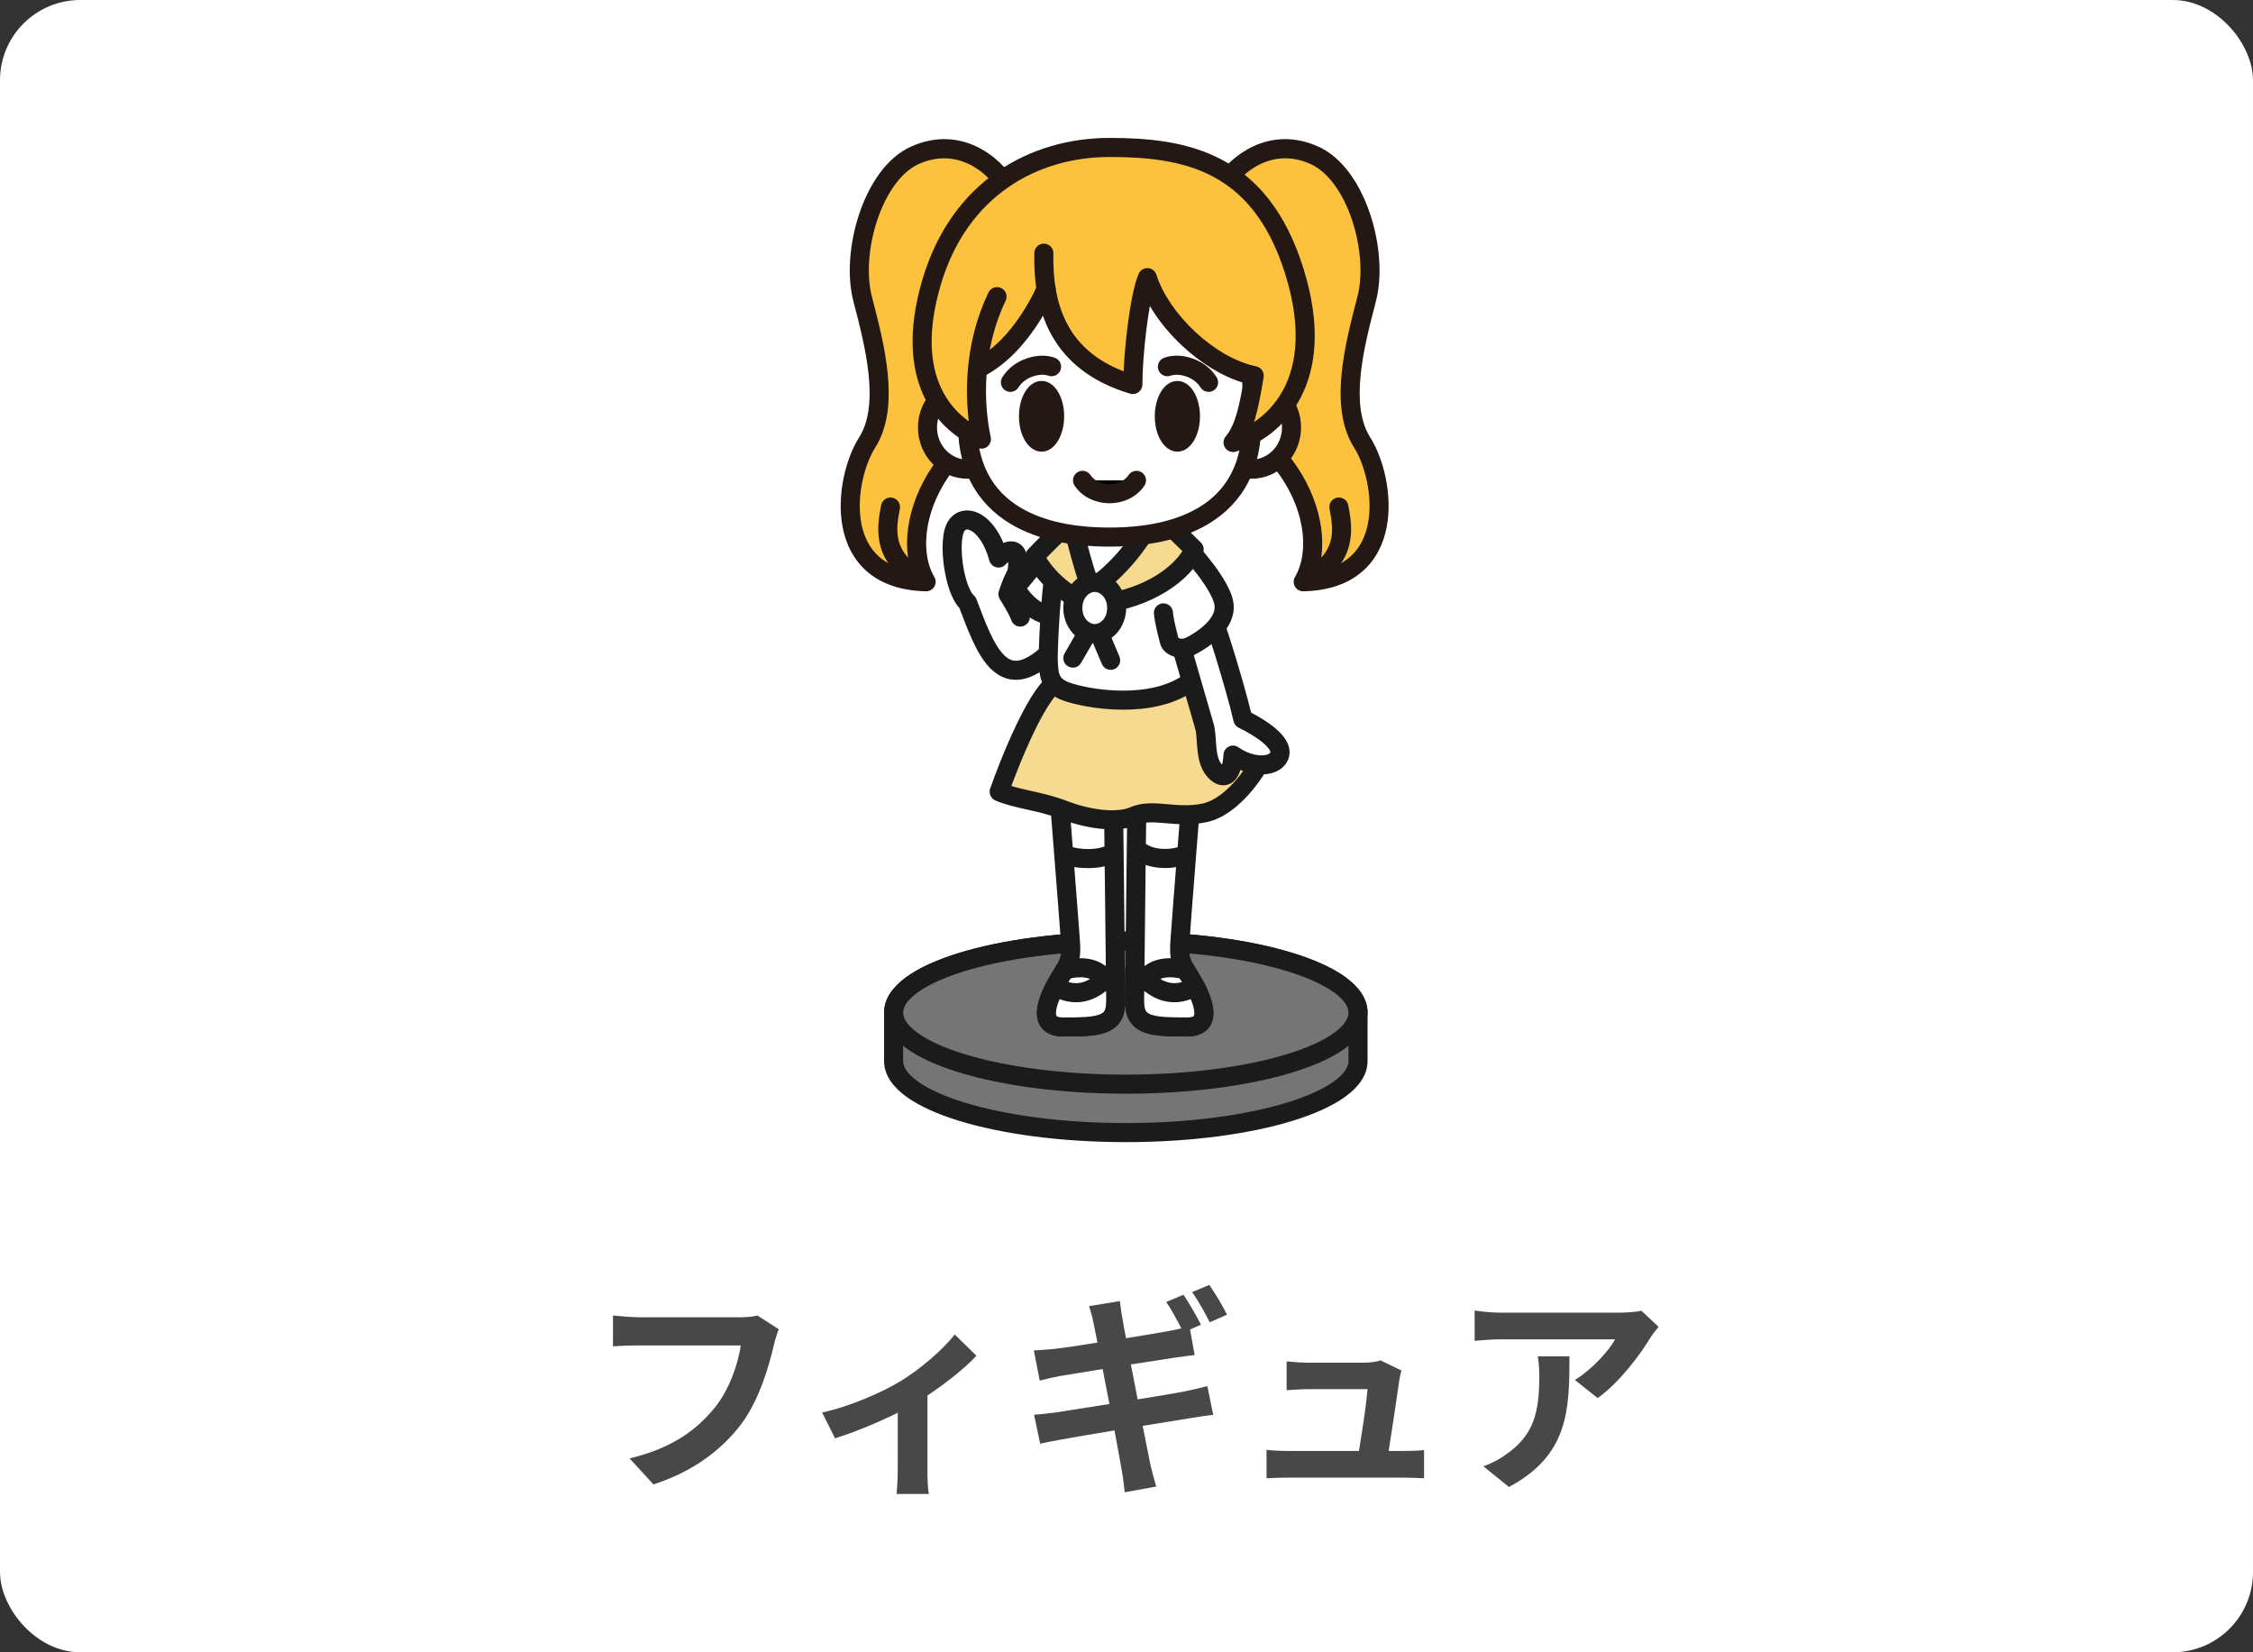 <svg width="165" height="121" viewBox="0 0 165 121" fill="none" xmlns="http://www.w3.org/2000/svg">
<rect x="0" y="0" width="165" height="121" fill="#333333" stroke="none"/>
<rect width="165" height="121" rx="5.879" fill="white"/>
<path d="M99.457 77.705C99.457 80.595 91.841 82.941 82.451 82.941C73.062 82.941 65.445 80.595 65.445 77.705V74.159C65.445 71.269 73.062 68.923 82.451 68.923C91.841 68.923 99.457 71.269 99.457 74.159V77.705Z" fill="#757575"/>
<path d="M98.758 74.158C98.758 73.766 98.498 73.26 97.709 72.686C96.935 72.123 95.77 71.586 94.269 71.124C91.274 70.202 87.095 69.621 82.45 69.621C77.805 69.621 73.626 70.202 70.632 71.124C69.13 71.586 67.965 72.123 67.191 72.686C66.403 73.26 66.143 73.766 66.143 74.158V77.705C66.143 78.097 66.403 78.604 67.191 79.178C67.965 79.741 69.13 80.277 70.632 80.739C73.626 81.661 77.805 82.243 82.45 82.243C87.095 82.243 91.274 81.661 94.269 80.739C95.77 80.277 96.935 79.741 97.709 79.178C98.498 78.604 98.758 78.097 98.758 77.705V74.158ZM100.154 77.705C100.154 78.758 99.463 79.628 98.53 80.307C97.582 80.996 96.256 81.589 94.68 82.074C91.519 83.047 87.195 83.639 82.45 83.639C77.706 83.639 73.382 83.047 70.221 82.074C68.644 81.589 67.318 80.996 66.37 80.307C65.438 79.628 64.746 78.758 64.746 77.705V74.158C64.746 73.106 65.438 72.235 66.37 71.557C67.318 70.867 68.644 70.275 70.221 69.79C73.382 68.817 77.706 68.225 82.45 68.225C87.195 68.225 91.519 68.817 94.68 69.79C96.256 70.275 97.582 70.867 98.53 71.557C99.463 72.235 100.154 73.106 100.154 74.158V77.705Z" fill="#1B1B1B"/>
<path d="M82.451 79.394C91.843 79.394 99.457 77.05 99.457 74.159C99.457 71.267 91.843 68.923 82.451 68.923C73.059 68.923 65.445 71.267 65.445 74.159C65.445 77.05 73.059 79.394 82.451 79.394Z" fill="#757575"/>
<path d="M98.758 74.158C98.758 73.766 98.497 73.259 97.709 72.686C96.936 72.123 95.771 71.586 94.269 71.124C91.275 70.202 87.096 69.621 82.45 69.621C77.804 69.621 73.625 70.202 70.631 71.124C69.129 71.586 67.965 72.123 67.191 72.686C66.403 73.259 66.143 73.766 66.143 74.158C66.143 74.551 66.403 75.058 67.191 75.632C67.965 76.195 69.129 76.731 70.631 77.193C73.625 78.115 77.804 78.696 82.45 78.696C87.096 78.696 91.275 78.115 94.269 77.193C95.771 76.731 96.936 76.195 97.709 75.632C98.498 75.058 98.758 74.551 98.758 74.158ZM100.154 74.158C100.154 75.211 99.463 76.082 98.53 76.761C97.583 77.451 96.257 78.043 94.681 78.528C91.52 79.501 87.196 80.093 82.45 80.093C77.704 80.093 73.38 79.501 70.22 78.528C68.644 78.043 67.318 77.451 66.37 76.761C65.438 76.082 64.746 75.211 64.746 74.158C64.746 73.105 65.438 72.235 66.37 71.557C67.318 70.867 68.644 70.274 70.22 69.789C73.38 68.816 77.704 68.225 82.45 68.225C87.196 68.225 91.52 68.816 94.681 69.789C96.257 70.274 97.583 70.867 98.53 71.557C99.463 72.235 100.154 73.105 100.154 74.158Z" fill="#1B1B1B"/>
<path d="M77.473 39.198C78.555 38.193 81.885 35.33 83.351 37.264C84.817 39.198 87.61 43.687 87.61 43.687L87.994 52.434L76.852 52.587L76.698 48.406L73.215 43.456L77.473 39.198Z" fill="white"/>
<path d="M79.023 72.7C79.578 72.7 80.028 72.353 80.028 71.925C80.028 71.497 79.578 71.15 79.023 71.15C78.468 71.15 78.018 71.497 78.018 71.925C78.018 72.353 78.468 72.7 79.023 72.7Z" fill="#C5C5C5"/>
<path d="M86.222 72.7C86.777 72.7 87.227 72.353 87.227 71.925C87.227 71.497 86.777 71.15 86.222 71.15C85.667 71.15 85.217 71.497 85.217 71.925C85.217 72.353 85.667 72.7 86.222 72.7Z" fill="#C5C5C5"/>
<path d="M77.349 55.554C77.349 55.554 78.326 67.869 78.375 68.693C78.424 69.516 78.528 70.18 77.963 71.052C77.397 71.925 75.345 75.206 77.858 75.206C80.371 75.206 81.705 75.157 81.705 73.412C81.705 71.667 81.502 55.038 81.502 55.038" fill="white"/>
<path d="M77.294 54.858C77.678 54.828 78.015 55.114 78.046 55.499C78.046 55.498 78.036 55.5 77.35 55.554L78.046 55.5V55.508C78.046 55.514 78.047 55.523 78.048 55.535C78.05 55.558 78.053 55.592 78.057 55.637C78.064 55.728 78.074 55.861 78.088 56.03C78.115 56.368 78.153 56.852 78.199 57.436C78.292 58.603 78.415 60.169 78.54 61.759C78.79 64.933 79.047 68.228 79.072 68.651C79.119 69.434 79.259 70.337 78.55 71.432C78.262 71.876 77.665 72.834 77.428 73.651C77.303 74.079 77.33 74.301 77.367 74.38C77.375 74.398 77.385 74.416 77.431 74.439C77.488 74.468 77.616 74.508 77.859 74.508C78.491 74.508 79.023 74.504 79.475 74.474C79.93 74.444 80.257 74.389 80.491 74.306C80.712 74.228 80.815 74.136 80.875 74.046C80.94 73.946 81.008 73.764 81.008 73.412C81.008 72.544 80.957 67.957 80.906 63.579C80.881 61.391 80.856 59.258 80.837 57.671C80.827 56.879 80.82 56.222 80.814 55.764C80.812 55.535 80.809 55.355 80.808 55.233C80.807 55.172 80.806 55.126 80.806 55.094V55.046L80.817 54.905C80.879 54.586 81.158 54.343 81.495 54.339C81.832 54.335 82.116 54.571 82.186 54.888L82.201 55.029V55.042C82.201 55.05 82.202 55.061 82.202 55.077C82.203 55.108 82.203 55.155 82.204 55.216C82.206 55.339 82.207 55.519 82.21 55.748C82.216 56.206 82.224 56.862 82.233 57.655C82.252 59.241 82.277 61.374 82.303 63.562C82.353 67.934 82.404 72.533 82.404 73.412C82.404 73.932 82.305 74.411 82.042 74.812C81.773 75.221 81.385 75.47 80.959 75.622C80.546 75.769 80.068 75.834 79.567 75.868C79.062 75.901 78.484 75.904 77.859 75.904C77.082 75.904 76.416 75.637 76.105 74.979C75.838 74.416 75.942 73.763 76.087 73.262C76.389 72.221 77.1 71.101 77.378 70.672C77.799 70.022 77.73 69.598 77.679 68.734C77.655 68.331 77.399 65.058 77.148 61.87C77.023 60.279 76.9 58.714 76.808 57.546C76.761 56.963 76.722 56.478 76.695 56.14C76.682 55.971 76.672 55.838 76.665 55.748C76.661 55.703 76.658 55.668 76.656 55.645C76.655 55.634 76.655 55.625 76.654 55.619C76.654 55.616 76.654 55.613 76.654 55.612L76.653 55.61C76.623 55.226 76.91 54.889 77.294 54.858Z" fill="#1B1B1B"/>
<path d="M81.712 73.412C81.712 73.077 81.705 72.184 81.691 70.962C81.244 71.478 80.665 72.037 80.016 72.386C79.017 72.917 77.998 72.714 77.279 72.212C76.609 73.489 76.043 75.206 77.858 75.206C80.372 75.206 81.705 75.158 81.705 73.412H81.712Z" fill="white"/>
<path d="M81.238 70.43C81.428 70.269 81.691 70.22 81.93 70.307C82.202 70.406 82.384 70.664 82.388 70.954C82.402 72.175 82.409 73.073 82.409 73.412C82.409 73.441 82.403 73.47 82.399 73.498C82.389 73.985 82.289 74.434 82.04 74.813C81.771 75.222 81.383 75.47 80.957 75.621C80.543 75.768 80.067 75.835 79.565 75.868C79.06 75.902 78.483 75.904 77.857 75.904C77.305 75.904 76.797 75.775 76.428 75.426C76.051 75.07 75.939 74.603 75.938 74.191C75.935 73.414 76.323 72.53 76.66 71.888L76.698 71.823C76.795 71.679 76.943 71.575 77.113 71.533C77.308 71.486 77.513 71.525 77.678 71.64C78.218 72.017 78.957 72.157 79.686 71.77C80.227 71.479 80.74 70.993 81.162 70.505L81.238 70.43ZM81.005 72.571C80.796 72.729 80.576 72.877 80.345 73.001L80.342 73.003C79.383 73.512 78.406 73.484 77.598 73.168C77.434 73.563 77.333 73.921 77.334 74.186C77.335 74.36 77.378 74.403 77.386 74.41C77.4 74.424 77.502 74.509 77.857 74.509C78.489 74.509 79.021 74.505 79.473 74.475C79.928 74.444 80.255 74.389 80.489 74.306C80.71 74.227 80.813 74.137 80.873 74.046C80.938 73.947 81.006 73.765 81.006 73.412C81.006 73.391 81.01 73.371 81.012 73.351C81.011 73.184 81.008 72.918 81.005 72.571Z" fill="#1B1B1B"/>
<path d="M77.985 70.317C78.554 70.165 79.162 70.128 79.715 70.219C80.294 70.313 80.909 70.567 81.296 71.085L81.37 71.192L81.434 71.318C81.551 71.621 81.444 71.975 81.159 72.157C80.835 72.365 80.403 72.27 80.195 71.945C80.112 71.817 79.899 71.663 79.49 71.596C79.097 71.532 78.62 71.57 78.182 71.715L78.043 71.746C77.721 71.784 77.405 71.591 77.299 71.271C77.178 70.905 77.377 70.511 77.742 70.389L77.985 70.317Z" fill="#1B1B1B"/>
<path d="M81.153 61.856C81.469 61.637 81.905 61.716 82.124 62.033C82.344 62.35 82.264 62.785 81.947 63.005C81.375 63.401 80.558 63.552 79.84 63.572C79.2 63.591 78.511 63.509 77.955 63.313L77.726 63.222L77.604 63.151C77.34 62.962 77.236 62.608 77.373 62.3C77.511 61.992 77.844 61.832 78.161 61.902L78.296 61.947L78.432 62C78.772 62.118 79.272 62.191 79.8 62.176C80.416 62.158 80.908 62.025 81.153 61.856Z" fill="#1B1B1B"/>
<path d="M87.456 55.554C87.456 55.554 86.478 67.869 86.43 68.693C86.381 69.516 86.276 70.18 86.841 71.052C87.407 71.925 89.459 75.206 86.946 75.206C84.433 75.206 83.1 75.157 83.1 73.412C83.1 71.667 83.302 55.038 83.302 55.038" fill="white"/>
<path d="M87.512 54.858C87.896 54.889 88.183 55.226 88.152 55.61V55.619C88.152 55.625 88.151 55.634 88.15 55.645C88.148 55.668 88.145 55.703 88.142 55.748C88.134 55.838 88.124 55.971 88.11 56.14C88.084 56.478 88.045 56.963 87.999 57.546C87.907 58.714 87.783 60.279 87.658 61.87C87.407 65.058 87.152 68.331 87.128 68.734C87.077 69.598 87.007 70.022 87.429 70.672C87.707 71.101 88.418 72.221 88.72 73.262C88.865 73.763 88.968 74.416 88.701 74.979C88.389 75.636 87.725 75.904 86.947 75.904C86.322 75.904 85.745 75.901 85.239 75.868C84.738 75.834 84.261 75.769 83.848 75.622C83.421 75.47 83.033 75.221 82.765 74.812C82.501 74.411 82.402 73.932 82.402 73.412C82.402 72.533 82.453 67.934 82.504 63.562C82.529 61.374 82.554 59.241 82.573 57.655C82.583 56.862 82.591 56.206 82.597 55.748C82.599 55.519 82.601 55.339 82.603 55.216C82.603 55.155 82.604 55.108 82.605 55.077V55.032L82.606 55.03C82.61 54.645 82.926 54.335 83.311 54.339C83.697 54.344 84.006 54.661 84.001 55.046V55.094C84.001 55.126 84 55.172 83.999 55.233C83.998 55.355 83.995 55.535 83.992 55.764C83.987 56.222 83.979 56.879 83.97 57.671C83.951 59.258 83.925 61.391 83.899 63.579C83.849 67.957 83.799 72.544 83.799 73.412C83.799 73.764 83.867 73.946 83.932 74.046C83.992 74.136 84.094 74.228 84.315 74.306C84.549 74.389 84.877 74.444 85.332 74.474C85.784 74.504 86.316 74.508 86.947 74.508C87.191 74.508 87.318 74.468 87.376 74.439C87.421 74.416 87.431 74.398 87.439 74.38C87.477 74.301 87.503 74.079 87.379 73.651C87.142 72.834 86.545 71.876 86.257 71.432C85.547 70.337 85.687 69.434 85.733 68.651C85.758 68.229 86.016 64.933 86.266 61.759C86.391 60.169 86.515 58.603 86.607 57.436C86.654 56.852 86.692 56.368 86.719 56.03C86.732 55.861 86.743 55.728 86.75 55.637C86.754 55.592 86.756 55.558 86.758 55.535C86.759 55.523 86.759 55.514 86.76 55.508C86.76 55.506 86.761 55.503 86.761 55.502V55.5C86.791 55.115 87.128 54.828 87.512 54.858Z" fill="#1B1B1B"/>
<path d="M83.094 73.412C83.094 73.077 83.101 72.183 83.115 70.961C83.561 71.478 84.141 72.037 84.79 72.386C85.788 72.916 86.808 72.714 87.527 72.211C88.197 73.489 88.762 75.206 86.947 75.206C84.434 75.206 83.101 75.157 83.101 73.412H83.094Z" fill="white"/>
<path d="M82.874 70.306C83.146 70.207 83.452 70.285 83.642 70.504C84.064 70.993 84.577 71.478 85.117 71.769L85.254 71.836C85.939 72.138 86.619 71.993 87.126 71.639L87.189 71.599C87.341 71.516 87.52 71.492 87.69 71.533C87.885 71.58 88.05 71.71 88.144 71.887C88.481 72.53 88.868 73.413 88.866 74.19C88.865 74.602 88.753 75.07 88.376 75.425C88.006 75.774 87.499 75.904 86.946 75.904C86.321 75.904 85.743 75.901 85.238 75.868C84.737 75.834 84.26 75.768 83.847 75.621C83.421 75.469 83.032 75.221 82.764 74.812C82.515 74.433 82.415 73.985 82.404 73.498C82.401 73.469 82.394 73.441 82.394 73.412C82.394 73.072 82.402 72.175 82.416 70.954C82.419 70.664 82.602 70.406 82.874 70.306ZM83.791 73.35C83.793 73.371 83.798 73.391 83.798 73.412C83.798 73.764 83.865 73.946 83.931 74.046C83.99 74.136 84.094 74.227 84.314 74.305C84.548 74.388 84.876 74.444 85.331 74.474C85.783 74.504 86.315 74.508 86.946 74.508C87.302 74.508 87.404 74.423 87.418 74.41C87.426 74.403 87.469 74.36 87.47 74.185C87.47 73.92 87.369 73.563 87.205 73.168C86.397 73.483 85.42 73.512 84.462 73.003L84.459 73.001C84.227 72.876 84.007 72.729 83.798 72.571C83.795 72.918 83.791 73.183 83.791 73.35Z" fill="#1B1B1B"/>
<path d="M85.09 70.219C85.643 70.128 86.251 70.165 86.82 70.317L87.063 70.389L87.192 70.447C87.473 70.609 87.612 70.951 87.506 71.271C87.385 71.637 86.989 71.836 86.623 71.715C86.185 71.57 85.709 71.532 85.314 71.596C84.906 71.663 84.693 71.817 84.61 71.945L84.522 72.056C84.296 72.289 83.93 72.339 83.646 72.157C83.321 71.949 83.227 71.517 83.435 71.192L83.509 71.085C83.895 70.567 84.511 70.313 85.09 70.219Z" fill="#1B1B1B"/>
<path d="M83.007 62.015C83.199 61.737 83.555 61.64 83.854 61.767L83.978 61.835L84.086 61.901C84.355 62.05 84.738 62.148 85.177 62.166C85.674 62.187 86.159 62.101 86.503 61.947L86.787 62.585L87.072 63.222C86.494 63.48 85.788 63.59 85.119 63.562C84.538 63.537 83.92 63.407 83.403 63.119L83.187 62.985L83.08 62.895C82.854 62.661 82.817 62.293 83.007 62.015ZM86.503 61.947C86.855 61.79 87.267 61.948 87.424 62.3C87.582 62.652 87.424 63.064 87.072 63.222L86.503 61.947Z" fill="#1B1B1B"/>
<path d="M77.125 50.123C75.352 51.715 73.174 57.977 73.174 57.977C74.403 58.521 76.218 58.661 77.851 59.296C79.485 59.931 81.712 60.343 83.073 59.75C84.434 59.157 86.159 59.98 88.246 59.52C90.333 59.059 91.967 56.343 91.967 56.343L88.518 50.444" fill="#F6DA90"/>
<path d="M76.66 49.603C76.947 49.346 77.388 49.37 77.645 49.656C77.903 49.943 77.879 50.385 77.593 50.642C77.24 50.959 76.817 51.562 76.37 52.362C75.932 53.145 75.504 54.054 75.126 54.925C74.748 55.794 74.424 56.615 74.195 57.221C74.149 57.343 74.107 57.456 74.069 57.559C74.489 57.688 74.97 57.798 75.514 57.921C76.318 58.101 77.232 58.306 78.105 58.645C78.875 58.945 79.782 59.19 80.645 59.29C81.525 59.392 82.278 59.335 82.795 59.11C83.666 58.73 84.623 58.819 85.448 58.889C86.324 58.965 87.173 59.042 88.097 58.838C88.922 58.656 89.73 57.998 90.374 57.289C90.685 56.947 90.936 56.616 91.11 56.371C91.122 56.354 91.133 56.336 91.144 56.319L87.917 50.797L87.857 50.668C87.753 50.36 87.876 50.012 88.167 49.842C88.458 49.671 88.822 49.735 89.039 49.977L89.122 50.092L92.57 55.991C92.683 56.184 92.696 56.417 92.609 56.619L92.566 56.703L92.565 56.705C92.565 56.706 92.564 56.706 92.563 56.707C92.562 56.709 92.561 56.712 92.558 56.716C92.554 56.722 92.548 56.731 92.541 56.743C92.526 56.766 92.506 56.8 92.479 56.841C92.426 56.923 92.348 57.039 92.249 57.179C92.051 57.457 91.765 57.834 91.407 58.228C90.713 58.992 89.659 59.922 88.397 60.201C87.234 60.458 86.177 60.353 85.328 60.28C84.429 60.203 83.843 60.176 83.352 60.389C82.508 60.758 81.467 60.792 80.484 60.678C79.486 60.562 78.462 60.283 77.599 59.947C76.839 59.652 76.028 59.467 75.209 59.283C74.417 59.105 73.582 58.921 72.891 58.615C72.559 58.468 72.396 58.09 72.516 57.747V57.746C72.516 57.745 72.517 57.744 72.517 57.742C72.519 57.739 72.52 57.734 72.522 57.727C72.527 57.715 72.533 57.696 72.542 57.673C72.559 57.625 72.583 57.555 72.615 57.467C72.679 57.289 72.772 57.036 72.889 56.726C73.124 56.108 73.456 55.264 73.845 54.369C74.233 53.476 74.682 52.52 75.151 51.681C75.611 50.859 76.126 50.083 76.66 49.603Z" fill="#1B1B1B"/>
<path d="M76.58 48.035C73.312 50.849 72.133 47.491 70.862 44.133C69.864 43.267 69.361 39.505 70.045 38.506C70.73 37.508 72.405 38.234 73.131 40.866C73.766 40.182 74.583 40.049 74.541 41.187C74.499 42.325 74.401 41.732 73.815 43.505C73.815 43.505 74.541 44.643 74.723 45.187" fill="white"/>
<path d="M70.631 37.391C71.096 37.336 71.554 37.482 71.951 37.739C72.556 38.131 73.093 38.822 73.487 39.761C73.683 39.681 73.908 39.627 74.148 39.648C74.511 39.678 74.832 39.874 75.028 40.206C75.204 40.504 75.251 40.861 75.239 41.213C75.228 41.5 75.212 41.721 75.178 41.907C75.139 42.117 75.081 42.265 75.012 42.408C74.921 42.598 74.796 42.819 74.583 43.422C74.647 43.527 74.724 43.654 74.804 43.792C74.954 44.051 75.14 44.385 75.273 44.684L75.384 44.967L75.415 45.105C75.454 45.427 75.263 45.743 74.943 45.85C74.623 45.956 74.28 45.819 74.117 45.537L74.06 45.408L73.99 45.234C73.899 45.033 73.752 44.762 73.596 44.491C73.498 44.322 73.405 44.168 73.336 44.057C73.302 44.001 73.274 43.957 73.255 43.926C73.246 43.911 73.237 43.9 73.233 43.892C73.23 43.888 73.229 43.885 73.228 43.883C73.227 43.882 73.226 43.882 73.226 43.881C73.113 43.704 73.086 43.485 73.152 43.285C73.46 42.352 73.65 42.019 73.751 41.807C73.785 41.735 73.795 41.708 73.805 41.654C73.819 41.576 73.833 41.443 73.843 41.161C73.843 41.16 73.842 41.159 73.842 41.157C73.78 41.205 73.712 41.266 73.642 41.341C73.47 41.526 73.21 41.604 72.964 41.544C72.719 41.484 72.525 41.296 72.457 41.052C72.121 39.834 71.594 39.171 71.192 38.91C70.994 38.783 70.859 38.77 70.795 38.778C70.746 38.783 70.687 38.805 70.62 38.902C70.561 38.989 70.472 39.25 70.44 39.732C70.41 40.181 70.436 40.723 70.513 41.273C70.59 41.823 70.716 42.357 70.873 42.792C71.039 43.252 71.208 43.51 71.319 43.606C71.406 43.681 71.473 43.778 71.514 43.886C71.835 44.735 72.138 45.548 72.466 46.265C72.797 46.987 73.127 47.549 73.478 47.918C73.813 48.271 74.122 48.404 74.452 48.388C74.819 48.37 75.36 48.164 76.123 47.507L76.24 47.426C76.523 47.268 76.888 47.325 77.108 47.58C77.359 47.873 77.326 48.313 77.034 48.565C76.164 49.314 75.333 49.743 74.52 49.782C73.67 49.823 72.992 49.433 72.465 48.879C71.954 48.341 71.546 47.61 71.197 46.846C70.864 46.121 70.56 45.31 70.263 44.525C69.949 44.189 69.724 43.72 69.56 43.266C69.363 42.721 69.219 42.09 69.131 41.467C69.043 40.843 69.009 40.203 69.046 39.639C69.081 39.108 69.186 38.524 69.469 38.112C69.745 37.709 70.151 37.448 70.631 37.391Z" fill="#1B1B1B"/>
<path d="M75.713 40.286C75.96 40.075 76.329 40.059 76.595 40.266C76.899 40.504 76.953 40.943 76.716 41.247L76.08 42.046C75.87 42.306 75.667 42.554 75.49 42.768C75.389 42.89 75.296 43.001 75.215 43.097C75.284 43.193 75.367 43.299 75.462 43.409C75.801 43.799 76.251 44.176 76.773 44.329C77.143 44.437 77.356 44.824 77.248 45.194C77.14 45.564 76.752 45.777 76.382 45.669C75.494 45.41 74.83 44.81 74.408 44.325C74.193 44.078 74.028 43.845 73.916 43.674C73.86 43.587 73.816 43.515 73.785 43.463C73.77 43.437 73.759 43.416 73.75 43.4C73.746 43.393 73.742 43.387 73.739 43.382C73.738 43.379 73.736 43.377 73.735 43.375L73.734 43.373V43.372L73.733 43.371C73.6 43.119 73.633 42.811 73.817 42.594L73.818 42.593C73.819 42.592 73.819 42.591 73.82 42.59C73.822 42.587 73.825 42.584 73.828 42.58C73.835 42.571 73.847 42.559 73.861 42.542C73.89 42.508 73.932 42.458 73.984 42.395C74.09 42.269 74.239 42.09 74.413 41.879C74.763 41.455 75.213 40.904 75.615 40.388L75.713 40.286Z" fill="#1B1B1B"/>
<path d="M77.209 41.997C76.937 43.631 76.721 47.757 76.776 48.573C76.832 49.39 76.839 50.186 78.082 50.64C79.534 51.17 84.484 52.078 87.339 49.809" fill="white"/>
<path d="M77.325 41.308C77.705 41.372 77.961 41.732 77.898 42.112C77.769 42.889 77.648 44.297 77.567 45.634C77.485 46.983 77.449 48.17 77.473 48.525C77.504 48.981 77.521 49.235 77.62 49.451C77.691 49.607 77.84 49.808 78.322 49.984C78.968 50.22 80.488 50.567 82.188 50.576C83.898 50.585 85.659 50.252 86.905 49.263L87.024 49.185C87.314 49.038 87.676 49.111 87.886 49.375C88.126 49.677 88.076 50.115 87.774 50.355L87.466 50.585C85.898 51.677 83.908 51.982 82.181 51.972C80.33 51.962 78.65 51.589 77.843 51.295C77.083 51.017 76.607 50.592 76.35 50.033C76.121 49.533 76.105 48.982 76.081 48.621C76.049 48.159 76.093 46.874 76.173 45.549C76.255 44.211 76.378 42.738 76.521 41.882C76.585 41.502 76.945 41.245 77.325 41.308Z" fill="#1B1B1B"/>
<path d="M78.486 38.108C78.486 38.108 79.547 42.918 80.44 44.224C77.997 44.14 75.959 41.369 75.791 40.719C77.18 39.253 78.479 38.108 78.479 38.108H78.486Z" fill="#F6DA90"/>
<path d="M78.486 37.41L78.607 37.421C78.882 37.469 79.106 37.678 79.168 37.958L79.169 37.959V37.961C79.169 37.963 79.17 37.966 79.171 37.971C79.172 37.979 79.175 37.992 79.179 38.01C79.187 38.044 79.199 38.095 79.215 38.161C79.245 38.293 79.288 38.484 79.344 38.717C79.457 39.183 79.616 39.818 79.801 40.491C79.988 41.166 80.199 41.872 80.417 42.484C80.641 43.115 80.85 43.584 81.017 43.829C81.166 44.046 81.179 44.329 81.052 44.56C80.926 44.79 80.68 44.931 80.417 44.922C78.948 44.871 77.672 44.025 76.785 43.192C76.332 42.768 75.956 42.323 75.678 41.935C75.42 41.576 75.193 41.191 75.116 40.894C75.056 40.661 75.12 40.414 75.285 40.239C75.991 39.494 76.673 38.832 77.177 38.356C77.43 38.118 77.64 37.926 77.786 37.793C77.859 37.727 77.916 37.675 77.956 37.64C77.975 37.622 77.99 37.609 78.001 37.6C78.006 37.595 78.011 37.591 78.013 37.589L78.017 37.585C78.145 37.473 78.309 37.41 78.479 37.41H78.486ZM78.081 39.424C77.678 39.805 77.17 40.299 76.632 40.852C76.683 40.933 76.742 41.024 76.812 41.122C77.04 41.44 77.358 41.815 77.741 42.175C78.178 42.585 78.671 42.946 79.19 43.192C79.16 43.112 79.129 43.032 79.1 42.951C78.867 42.295 78.647 41.553 78.456 40.862C78.311 40.34 78.184 39.842 78.081 39.424Z" fill="#1B1B1B"/>
<path d="M80.308 45.92C80.663 45.769 81.073 45.935 81.224 46.29L81.984 48.084C82.135 48.439 81.969 48.848 81.614 48.999C81.259 49.149 80.85 48.984 80.699 48.629L79.938 46.835C79.788 46.48 79.954 46.07 80.308 45.92Z" fill="#1B1B1B"/>
<path d="M79 46.053C79.192 45.719 79.619 45.605 79.953 45.797C80.287 45.99 80.402 46.417 80.21 46.751L79.175 48.544C78.983 48.879 78.556 48.994 78.222 48.801C77.888 48.609 77.774 48.181 77.966 47.847L79 46.053Z" fill="#1B1B1B"/>
<path d="M86.248 46.402C86.248 46.402 87.972 52.392 88.203 53.167C88.433 53.942 88.252 55.212 88.705 56.071C89.159 56.93 90.206 57.432 90.297 55.296C91.568 56.204 93.208 56.252 93.655 55.436C94.2 54.437 92.154 53.209 91.023 52.664C90.43 50.074 88.754 44.81 88.573 44.629" fill="white"/>
<path d="M88.078 44.136C88.351 43.863 88.793 43.863 89.066 44.136C89.146 44.216 89.193 44.302 89.204 44.322C89.225 44.36 89.243 44.399 89.258 44.431C89.288 44.498 89.322 44.58 89.356 44.668C89.425 44.846 89.511 45.087 89.609 45.37C89.803 45.938 90.051 46.701 90.31 47.536C90.786 49.072 91.31 50.879 91.626 52.187C92.182 52.474 92.873 52.882 93.42 53.349C93.742 53.625 94.062 53.96 94.255 54.345C94.459 54.751 94.542 55.264 94.267 55.769V55.77C93.855 56.523 92.99 56.737 92.258 56.71C91.8 56.693 91.312 56.582 90.836 56.386C90.798 56.516 90.754 56.637 90.699 56.747C90.512 57.129 90.184 57.452 89.708 57.501C89.281 57.545 88.923 57.344 88.689 57.151C88.442 56.948 88.236 56.679 88.087 56.397C87.786 55.827 87.713 55.162 87.673 54.641C87.627 54.049 87.62 53.66 87.532 53.366C87.416 52.975 86.926 51.279 86.467 49.687C86.237 48.89 86.015 48.117 85.85 47.543C85.767 47.256 85.698 47.02 85.651 46.854C85.627 46.772 85.609 46.707 85.596 46.663C85.59 46.641 85.585 46.623 85.581 46.612C85.58 46.607 85.578 46.602 85.577 46.599C85.577 46.598 85.576 46.597 85.576 46.597V46.596L85.551 46.456C85.525 46.132 85.73 45.825 86.054 45.731C86.378 45.638 86.715 45.79 86.865 46.078L86.918 46.209V46.21C86.918 46.211 86.919 46.212 86.919 46.213C86.92 46.216 86.921 46.221 86.923 46.226C86.926 46.238 86.931 46.254 86.938 46.276C86.95 46.32 86.969 46.385 86.992 46.468C87.04 46.633 87.109 46.87 87.192 47.157C87.357 47.731 87.579 48.504 87.809 49.301C88.269 50.897 88.757 52.584 88.871 52.968C89.014 53.449 89.031 54.083 89.066 54.534C89.106 55.056 89.169 55.456 89.322 55.745C89.375 55.846 89.437 55.931 89.496 55.996C89.54 55.85 89.584 55.618 89.599 55.267L89.609 55.172C89.649 54.955 89.789 54.767 89.99 54.669C90.221 54.556 90.494 54.579 90.702 54.727C91.234 55.107 91.831 55.296 92.311 55.314C92.824 55.334 93.003 55.167 93.04 55.101C93.046 55.09 93.046 55.088 93.046 55.085C93.046 55.075 93.041 55.038 93.008 54.972C92.936 54.828 92.775 54.635 92.513 54.41C91.995 53.967 91.263 53.554 90.72 53.293C90.529 53.201 90.389 53.027 90.342 52.82C90.051 51.552 89.49 49.609 88.976 47.95C88.719 47.123 88.476 46.374 88.287 45.823C88.192 45.547 88.114 45.326 88.054 45.172C88.025 45.096 88.003 45.044 87.989 45.013C87.81 44.742 87.84 44.374 88.078 44.136ZM88.002 45.03C88.01 45.043 88.036 45.08 88.078 45.122C88.048 45.092 88.022 45.06 87.999 45.026C88 45.028 88.001 45.029 88.002 45.03Z" fill="#1B1B1B"/>
<path d="M85.203 44.88C85.259 45.529 85.531 46.514 85.636 46.947C85.741 47.379 86.509 47.652 87.158 47.331C87.807 47.009 89.657 45.92 89.657 44.447C89.657 42.974 86.941 40.098 86.941 40.098" fill="white"/>
<path d="M85.144 44.185C85.48 44.156 85.781 44.37 85.873 44.681L85.899 44.821L85.926 45.051C86.005 45.588 86.191 46.282 86.297 46.713C86.316 46.724 86.344 46.739 86.385 46.751C86.516 46.788 86.691 46.783 86.849 46.705C87.141 46.56 87.703 46.241 88.18 45.805C88.675 45.353 88.96 44.888 88.96 44.448C88.96 44.259 88.861 43.93 88.618 43.475C88.387 43.043 88.07 42.577 87.742 42.14C87.415 41.706 87.087 41.313 86.84 41.029C86.716 40.887 86.614 40.773 86.543 40.695C86.507 40.656 86.479 40.626 86.461 40.606C86.451 40.596 86.445 40.588 86.44 40.584L86.434 40.578L86.348 40.465C86.177 40.189 86.217 39.822 86.463 39.59C86.708 39.359 87.077 39.34 87.342 39.526L87.45 39.619V39.62H87.451C87.451 39.62 87.452 39.621 87.453 39.622C87.454 39.623 87.457 39.626 87.46 39.629C87.465 39.636 87.474 39.645 87.484 39.656C87.505 39.679 87.536 39.712 87.575 39.754C87.652 39.839 87.762 39.962 87.893 40.113C88.155 40.414 88.506 40.833 88.858 41.301C89.208 41.767 89.571 42.297 89.849 42.818C90.115 43.316 90.356 43.9 90.356 44.448C90.356 45.48 89.715 46.295 89.123 46.837C88.513 47.393 87.826 47.78 87.468 47.957C86.977 48.2 86.442 48.219 86.001 48.092C85.594 47.976 85.094 47.673 84.958 47.111C84.865 46.729 84.57 45.659 84.508 44.94C84.475 44.556 84.76 44.218 85.144 44.185Z" fill="#1B1B1B"/>
<path d="M84.656 37.487L87.455 40.231C86.722 41.941 84.028 43.903 80.446 44.224C79.057 43.819 80.118 43.002 80.118 43.002C82.24 41.453 83.762 39.358 84.656 37.487Z" fill="#F6DA90"/>
<path d="M84.534 36.8C84.756 36.761 84.984 36.831 85.145 36.988L87.945 39.732C88.15 39.934 88.21 40.241 88.097 40.506C87.655 41.536 86.674 42.552 85.384 43.344C84.081 44.143 82.408 44.748 80.509 44.919C80.422 44.927 80.335 44.919 80.251 44.895C79.844 44.776 79.472 44.589 79.242 44.27C78.981 43.905 79.002 43.511 79.105 43.225C79.198 42.968 79.36 42.77 79.465 42.658C79.522 42.597 79.575 42.548 79.615 42.514C79.634 42.496 79.651 42.482 79.664 42.472C79.671 42.466 79.677 42.462 79.682 42.458C79.684 42.456 79.686 42.454 79.688 42.453C79.689 42.452 79.69 42.452 79.691 42.451L79.692 42.45V42.449C79.692 42.449 79.693 42.449 80.029 42.887L79.693 42.449C79.697 42.446 79.702 42.442 79.706 42.438C81.72 40.968 83.173 38.971 84.026 37.187C84.123 36.983 84.312 36.839 84.534 36.8ZM84.839 38.645C83.891 40.339 82.48 42.119 80.611 43.505C82.197 43.328 83.582 42.811 84.653 42.153C85.57 41.591 86.221 40.946 86.592 40.361L84.839 38.645Z" fill="#1B1B1B"/>
<path d="M89.41 13.814C90.555 11.86 93.159 9.982 96.259 11.371C99.358 12.76 100.985 18.464 100.091 21.891C99.198 25.319 98.053 29.717 99.763 32.412C101.473 35.107 102.451 42.444 95.442 42.604C96.747 40.405 96.259 36.65 93.648 33.557C91.037 30.457 89.41 13.821 89.41 13.821V13.814Z" fill="#FCC23D"/>
<path d="M88.807 13.462C90.052 11.336 92.992 9.143 96.543 10.734C98.356 11.546 99.626 13.544 100.333 15.644C101.046 17.764 101.255 20.19 100.766 22.068C100.316 23.792 99.822 25.695 99.644 27.496C99.466 29.309 99.623 30.889 100.352 32.038C101.293 33.521 102.011 36.208 101.557 38.59C101.326 39.8 100.783 40.971 99.77 41.85C98.755 42.732 97.334 43.259 95.457 43.302C95.203 43.308 94.966 43.176 94.838 42.957C94.71 42.738 94.711 42.466 94.841 42.248C95.943 40.39 95.606 36.96 93.113 34.008L93.112 34.007C92.712 33.531 92.369 32.848 92.065 32.074C91.757 31.288 91.472 30.354 91.208 29.341C90.68 27.315 90.227 24.921 89.859 22.638C89.491 20.353 89.205 18.166 89.011 16.552C88.914 15.745 88.84 15.08 88.79 14.617C88.765 14.385 88.746 14.204 88.733 14.08C88.727 14.018 88.723 13.971 88.72 13.939C88.718 13.923 88.717 13.91 88.716 13.902C88.715 13.898 88.715 13.895 88.715 13.893V13.889C88.713 13.867 88.711 13.844 88.711 13.821V13.814C88.711 13.69 88.744 13.569 88.807 13.462ZM95.972 12.008C93.416 10.863 91.217 12.279 90.127 13.983C90.139 14.102 90.157 14.265 90.179 14.467C90.228 14.926 90.301 15.586 90.397 16.386C90.59 17.988 90.874 20.155 91.238 22.416C91.603 24.68 92.047 27.025 92.559 28.99C92.814 29.972 93.085 30.848 93.365 31.564C93.651 32.293 93.928 32.807 94.181 33.107H94.18C96.525 35.886 97.325 39.289 96.547 41.804C97.572 41.633 98.317 41.263 98.856 40.796C99.577 40.169 99.998 39.309 100.186 38.328C100.567 36.327 99.942 33.998 99.173 32.786C98.192 31.24 98.066 29.274 98.255 27.358C98.445 25.429 98.971 23.419 99.415 21.715C99.819 20.166 99.661 18.026 99.01 16.09C98.352 14.134 97.259 12.585 95.972 12.008Z" fill="#231814"/>
<path d="M97.927 36.445C98.258 36.383 98.579 36.567 98.701 36.867L98.741 37.002L98.84 37.545C98.94 38.152 99.02 38.938 98.85 39.751C98.613 40.888 97.909 42.01 96.357 42.878C96.021 43.066 95.595 42.946 95.407 42.61C95.219 42.273 95.339 41.848 95.676 41.66C96.895 40.978 97.333 40.185 97.483 39.466C97.604 38.889 97.55 38.317 97.463 37.782L97.369 37.26L97.357 37.118C97.363 36.794 97.595 36.507 97.927 36.445Z" fill="#231814"/>
<path d="M73.857 13.814C72.712 11.86 70.108 9.982 67.009 11.371C63.909 12.76 62.283 18.464 63.176 21.891C64.07 25.319 65.215 29.717 63.504 32.412C61.794 35.107 60.816 42.444 67.826 42.604C66.52 40.405 67.009 36.65 69.62 33.557C72.231 30.457 73.857 13.821 73.857 13.821V13.814Z" fill="#FCC23D"/>
<path d="M66.723 10.734C70.274 9.143 73.214 11.336 74.459 13.461C74.522 13.568 74.555 13.69 74.555 13.814V13.821C74.555 13.844 74.553 13.867 74.551 13.889V13.893C74.551 13.895 74.55 13.898 74.55 13.902C74.549 13.91 74.548 13.923 74.546 13.939C74.543 13.971 74.539 14.018 74.532 14.08C74.52 14.203 74.501 14.385 74.476 14.617C74.426 15.08 74.352 15.745 74.255 16.552C74.061 18.166 73.775 20.353 73.406 22.638C73.038 24.921 72.585 27.315 72.058 29.341C71.794 30.354 71.508 31.288 71.2 32.074C70.897 32.848 70.553 33.531 70.153 34.007V34.007C67.66 36.96 67.323 40.39 68.425 42.248C68.554 42.466 68.556 42.738 68.428 42.957C68.3 43.176 68.062 43.308 67.809 43.302C65.932 43.259 64.51 42.732 63.494 41.85C62.482 40.971 61.939 39.8 61.708 38.59C61.254 36.208 61.973 33.52 62.914 32.038C63.643 30.889 63.8 29.309 63.621 27.496C63.444 25.695 62.95 23.792 62.5 22.068C62.011 20.19 62.219 17.764 62.933 15.644C63.639 13.544 64.91 11.546 66.723 10.734ZM73.138 13.983C72.048 12.279 69.849 10.863 67.293 12.008C66.006 12.585 64.914 14.134 64.256 16.09C63.605 18.026 63.447 20.166 63.851 21.715C64.295 23.419 64.82 25.429 65.011 27.358C65.2 29.274 65.074 31.24 64.093 32.786C63.324 33.998 62.699 36.327 63.08 38.328C63.267 39.309 63.688 40.169 64.409 40.795C64.948 41.263 65.693 41.633 66.717 41.804C65.939 39.289 66.74 35.885 69.085 33.107L69.181 32.985C69.407 32.676 69.651 32.202 69.9 31.564C70.181 30.848 70.451 29.972 70.707 28.99C71.219 27.025 71.662 24.68 72.028 22.416C72.392 20.155 72.676 17.988 72.868 16.386C72.965 15.586 73.038 14.926 73.087 14.467C73.109 14.265 73.126 14.102 73.138 13.983Z" fill="#231814"/>
<path d="M65.344 36.445C65.723 36.516 65.974 36.882 65.903 37.261C65.776 37.937 65.627 38.697 65.787 39.467C65.938 40.185 66.376 40.978 67.595 41.66C67.932 41.848 68.052 42.274 67.864 42.61C67.675 42.947 67.25 43.067 66.913 42.879C65.362 42.011 64.659 40.888 64.421 39.752C64.195 38.667 64.412 37.632 64.53 37.003C64.601 36.624 64.966 36.374 65.344 36.445Z" fill="#231814"/>
<path d="M70.856 34.36C72.475 34.36 73.788 32.991 73.788 31.302C73.788 29.613 72.475 28.244 70.856 28.244C69.237 28.244 67.924 29.613 67.924 31.302C67.924 32.991 69.237 34.36 70.856 34.36Z" fill="white"/>
<path d="M73.091 31.302C73.091 29.971 72.063 28.942 70.856 28.942C69.65 28.943 68.623 29.971 68.623 31.302C68.623 32.633 69.65 33.661 70.856 33.661C72.063 33.661 73.091 32.633 73.091 31.302ZM74.487 31.302C74.487 33.348 72.889 35.058 70.856 35.058C68.824 35.057 67.227 33.348 67.227 31.302C67.227 29.256 68.825 27.546 70.856 27.546C72.889 27.546 74.487 29.255 74.487 31.302Z" fill="#231814"/>
<path d="M91.653 34.36C93.272 34.36 94.585 32.991 94.585 31.302C94.585 29.613 93.272 28.244 91.653 28.244C90.033 28.244 88.721 29.613 88.721 31.302C88.721 32.991 90.033 34.36 91.653 34.36Z" fill="white"/>
<path d="M93.888 31.302C93.888 29.971 92.86 28.942 91.653 28.942C90.447 28.943 89.42 29.971 89.42 31.302C89.42 32.633 90.447 33.661 91.653 33.661C92.86 33.661 93.888 32.633 93.888 31.302ZM95.284 31.302C95.284 33.348 93.686 35.058 91.653 35.058C89.621 35.057 88.023 33.348 88.023 31.302C88.023 29.256 89.621 27.546 91.653 27.546C93.686 27.546 95.284 29.255 95.284 31.302Z" fill="#231814"/>
<path d="M81.258 39.33C83.694 39.33 90.752 39.002 91.59 32.321C92.428 22.373 89.07 15.853 81.258 15.853C73.446 15.853 70.088 22.373 70.926 32.321C71.764 39.009 78.822 39.33 81.258 39.33Z" fill="white"/>
<path d="M81.258 15.155C85.393 15.155 88.422 16.9 90.268 20C92.085 23.05 92.712 27.336 92.287 32.38C92.286 32.39 92.285 32.399 92.284 32.409C91.827 36.049 89.645 37.983 87.296 38.974C84.987 39.948 82.495 40.029 81.258 40.029C80.022 40.029 77.531 39.95 75.222 38.977C72.872 37.986 70.691 36.052 70.234 32.408C70.233 32.399 70.232 32.389 70.231 32.38C69.806 27.336 70.433 23.05 72.25 20C74.095 16.9 77.124 15.155 81.258 15.155ZM81.258 16.551C77.582 16.551 75.026 18.067 73.449 20.714C71.845 23.408 71.21 27.352 71.621 32.248C72.005 35.283 73.77 36.85 75.764 37.691C77.803 38.55 80.058 38.632 81.258 38.632C82.458 38.632 84.714 38.548 86.753 37.688C88.748 36.846 90.512 35.279 90.896 32.247C91.306 27.351 90.672 23.408 89.068 20.714C87.491 18.067 84.936 16.551 81.258 16.551Z" fill="#231814"/>
<path d="M86.227 32.727C86.948 32.727 87.533 31.723 87.533 30.486C87.533 29.248 86.948 28.245 86.227 28.245C85.506 28.245 84.922 29.248 84.922 30.486C84.922 31.723 85.506 32.727 86.227 32.727Z" fill="#231814"/>
<path d="M87.183 30.486C87.183 29.918 87.048 29.42 86.848 29.077C86.643 28.725 86.411 28.593 86.227 28.593C86.042 28.593 85.809 28.725 85.605 29.077C85.404 29.42 85.269 29.918 85.269 30.486C85.27 31.054 85.405 31.551 85.605 31.894C85.809 32.246 86.042 32.377 86.227 32.377C86.411 32.377 86.643 32.246 86.848 31.894C87.048 31.551 87.183 31.054 87.183 30.486ZM87.881 30.486C87.881 31.155 87.724 31.778 87.451 32.246C87.184 32.705 86.763 33.076 86.227 33.076C85.69 33.076 85.269 32.705 85.002 32.246C84.73 31.778 84.572 31.155 84.572 30.486C84.572 29.816 84.73 29.193 85.002 28.725C85.269 28.266 85.69 27.896 86.227 27.896C86.763 27.896 87.184 28.266 87.451 28.725C87.724 29.193 87.881 29.816 87.881 30.486Z" fill="#231814"/>
<path d="M85.494 26.855C86.388 26.527 87.861 26.939 88.51 28Z" fill="black"/>
<path d="M85.255 26.2C85.889 25.967 86.651 26.014 87.323 26.247C88.004 26.483 88.681 26.94 89.106 27.636C89.308 27.965 89.204 28.395 88.875 28.596C88.546 28.797 88.116 28.693 87.915 28.364C87.691 27.999 87.307 27.72 86.866 27.567C86.416 27.41 85.994 27.416 85.735 27.511C85.373 27.643 84.973 27.458 84.84 27.096C84.707 26.734 84.893 26.333 85.255 26.2Z" fill="#231814"/>
<path d="M76.28 32.726C77.001 32.726 77.585 31.723 77.585 30.485C77.585 29.247 77.001 28.244 76.28 28.244C75.559 28.244 74.975 29.247 74.975 30.485C74.975 31.723 75.559 32.726 76.28 32.726Z" fill="#231814"/>
<path d="M77.235 30.485C77.235 29.917 77.1 29.419 76.9 29.076C76.695 28.724 76.464 28.593 76.279 28.593C76.095 28.593 75.862 28.724 75.657 29.076C75.457 29.419 75.322 29.917 75.322 30.485C75.322 31.053 75.457 31.55 75.657 31.894C75.862 32.245 76.095 32.377 76.279 32.377C76.464 32.377 76.695 32.245 76.9 31.894C77.1 31.55 77.235 31.053 77.235 30.485ZM77.934 30.485C77.934 31.155 77.776 31.777 77.504 32.245C77.237 32.704 76.816 33.075 76.279 33.075C75.743 33.075 75.322 32.704 75.055 32.245C74.782 31.777 74.625 31.155 74.625 30.485C74.625 29.816 74.782 29.192 75.055 28.725C75.322 28.266 75.743 27.895 76.279 27.895C76.816 27.896 77.237 28.266 77.504 28.725C77.776 29.192 77.934 29.816 77.934 30.485Z" fill="#231814"/>
<path d="M77.014 26.855C76.12 26.527 74.647 26.939 73.998 28Z" fill="black"/>
<path d="M75.185 26.247C75.856 26.014 76.619 25.967 77.254 26.2C77.616 26.333 77.801 26.734 77.668 27.096C77.535 27.457 77.134 27.643 76.772 27.511C76.514 27.416 76.093 27.41 75.643 27.566C75.201 27.719 74.817 27.999 74.593 28.364C74.392 28.693 73.962 28.797 73.633 28.596C73.304 28.394 73.2 27.964 73.401 27.636C73.827 26.94 74.504 26.483 75.185 26.247Z" fill="#231814"/>
<path d="M79.281 35.176C79.658 35.756 80.398 36.154 81.257 36.154C82.116 36.154 82.856 35.756 83.233 35.176" fill="black"/>
<path d="M82.647 34.795C82.857 34.472 83.289 34.381 83.612 34.591C83.936 34.801 84.027 35.234 83.817 35.557C83.295 36.359 82.32 36.852 81.256 36.852C80.258 36.852 79.339 36.418 78.798 35.703L78.695 35.557L78.63 35.431C78.511 35.129 78.617 34.775 78.9 34.591C79.182 34.407 79.549 34.454 79.776 34.685L79.865 34.795L79.965 34.926C80.226 35.223 80.684 35.455 81.256 35.455C81.909 35.455 82.414 35.152 82.647 34.795Z" fill="#231814"/>
<path d="M75.881 23.14C76.876 21.154 76.558 18.98 75.168 18.284C73.779 17.587 71.847 18.632 70.851 20.617C69.856 22.603 70.175 24.776 71.564 25.473C72.953 26.169 74.886 25.125 75.881 23.14Z" fill="#FCC23D"/>
<path d="M76.448 18.54C76.364 22.457 77.509 26.534 82.968 28.16C82.968 25.878 83.457 21.64 84.029 20.334C85.007 23.434 88.595 26.855 91.855 27.511C91.45 29.954 91.122 31.427 90.305 32.405C93.321 31.511 97.314 27.923 94.787 19.846C92.26 11.769 86.717 10.798 81.251 10.798C75.784 10.798 70.242 13.73 68.203 20.746C66.165 27.755 69.18 31.023 71.875 32.16C71.303 29.473 71.226 25.473 73.02 21.724" fill="#FCC23D"/>
<path d="M76.034 20.761C76.215 20.491 76.567 20.378 76.879 20.506C77.191 20.634 77.361 20.962 77.3 21.281L77.259 21.417V21.419C77.258 21.42 77.257 21.421 77.257 21.423C77.256 21.426 77.254 21.43 77.252 21.434C77.248 21.444 77.242 21.457 77.234 21.475C77.219 21.509 77.198 21.559 77.17 21.621C77.113 21.746 77.03 21.924 76.92 22.142C76.7 22.576 76.374 23.172 75.942 23.821C75.09 25.105 73.785 26.668 72.037 27.561C71.694 27.736 71.273 27.599 71.098 27.256C70.923 26.913 71.059 26.493 71.402 26.317C72.838 25.584 73.98 24.252 74.778 23.049C75.173 22.455 75.473 21.908 75.674 21.512C75.774 21.314 75.848 21.154 75.897 21.045C75.922 20.991 75.941 20.949 75.952 20.922C75.958 20.908 75.962 20.899 75.965 20.892C75.966 20.89 75.967 20.888 75.968 20.887V20.886L76.034 20.761Z" fill="#231814"/>
<path d="M81.25 10.1C84.007 10.1 86.903 10.341 89.444 11.675C92.02 13.027 94.143 15.453 95.452 19.637C96.757 23.806 96.408 26.923 95.242 29.144C94.082 31.354 92.163 32.582 90.503 33.074C90.208 33.161 89.89 33.046 89.721 32.789C89.552 32.531 89.571 32.194 89.769 31.957C90.094 31.569 90.345 31.055 90.564 30.31C90.746 29.695 90.895 28.951 91.056 28.029C89.48 27.558 87.915 26.562 86.61 25.351C85.67 24.478 84.834 23.465 84.212 22.411C84.127 22.882 84.048 23.41 83.976 23.97C83.784 25.459 83.665 27.058 83.665 28.161C83.665 28.381 83.561 28.588 83.385 28.72C83.208 28.852 82.979 28.892 82.768 28.83C79.883 27.97 78.076 26.437 77.02 24.55C75.976 22.686 75.706 20.547 75.749 18.526C75.757 18.14 76.076 17.834 76.462 17.842C76.847 17.851 77.153 18.17 77.145 18.555C77.104 20.451 77.365 22.308 78.237 23.868C78.995 25.222 80.245 26.405 82.292 27.193C82.337 26.157 82.444 24.936 82.591 23.791C82.783 22.297 83.056 20.813 83.389 20.054L83.439 19.959C83.573 19.749 83.811 19.624 84.066 19.637C84.356 19.653 84.607 19.847 84.694 20.125C85.137 21.528 86.194 23.06 87.56 24.328C88.926 25.596 90.527 26.532 91.992 26.827C92.361 26.901 92.605 27.255 92.543 27.625C92.341 28.846 92.152 29.864 91.903 30.706C91.883 30.775 91.859 30.843 91.838 30.911C92.66 30.358 93.442 29.568 94.006 28.495C94.959 26.679 95.343 23.962 94.12 20.054C92.902 16.161 90.99 14.064 88.796 12.912C86.568 11.742 83.959 11.497 81.25 11.497C76.049 11.497 70.812 14.265 68.872 20.941C67.887 24.328 68.148 26.719 68.898 28.366C69.403 29.474 70.148 30.284 70.951 30.852C70.622 28.174 70.815 24.713 72.39 21.422L73.019 21.724L73.648 22.025C71.939 25.598 72.007 29.433 72.557 32.015C72.611 32.27 72.519 32.533 72.318 32.699C72.118 32.864 71.842 32.904 71.603 32.803C70.124 32.179 68.549 30.966 67.628 28.945C66.706 26.921 66.478 24.173 67.531 20.551C69.669 13.196 75.519 10.1 81.25 10.1ZM72.39 21.422C72.556 21.075 72.973 20.928 73.32 21.094C73.668 21.261 73.815 21.677 73.648 22.025L72.39 21.422Z" fill="#231814"/>
<path d="M80.176 46.402C81.063 46.402 81.782 45.562 81.782 44.524C81.782 43.487 81.063 42.647 80.176 42.647C79.289 42.647 78.57 43.487 78.57 44.524C78.57 45.562 79.289 46.402 80.176 46.402Z" fill="white"/>
<path d="M81.083 44.524C81.083 43.766 80.578 43.345 80.175 43.345C79.772 43.345 79.268 43.766 79.268 44.524C79.268 45.282 79.772 45.704 80.175 45.704C80.578 45.704 81.083 45.282 81.083 44.524ZM82.478 44.524C82.478 45.841 81.546 47.101 80.175 47.101C78.804 47.1 77.871 45.84 77.871 44.524C77.871 43.208 78.804 41.948 80.175 41.948C81.546 41.948 82.478 43.208 82.478 44.524Z" fill="#1B1B1B"/>
<path d="M121.468 97.168C121.292 97.376 120.988 97.76 120.844 98C120.092 99.248 118.572 101.264 117.004 102.384L115.34 101.056C116.62 100.272 117.868 98.864 118.284 98.08H109.948C109.276 98.08 108.748 98.128 107.996 98.192V95.968C108.604 96.064 109.276 96.128 109.948 96.128H118.572C119.02 96.128 119.9 96.08 120.204 95.984L121.468 97.168ZM114.94 99.328C114.94 103.296 114.86 106.56 110.508 108.896L108.636 107.376C109.148 107.2 109.724 106.928 110.316 106.496C112.348 105.088 112.732 103.392 112.732 100.768C112.732 100.272 112.7 99.84 112.62 99.328H114.94Z" fill="#484848"/>
<path d="M102.644 100.368C102.564 100.576 102.516 100.88 102.484 101.04C102.356 101.984 101.94 104.736 101.7 106.256H102.724C103.14 106.256 103.876 106.24 104.292 106.192V108.256C103.972 108.24 103.188 108.208 102.756 108.208H94.34C93.764 108.208 93.364 108.224 92.756 108.256V106.176C93.188 106.224 93.78 106.256 94.34 106.256H99.524C99.748 104.896 100.1 102.624 100.148 101.728H95.828C95.316 101.728 94.692 101.776 94.228 101.808V99.696C94.644 99.744 95.38 99.792 95.812 99.792H99.908C100.244 99.792 100.9 99.728 101.092 99.616L102.644 100.368Z" fill="#484848"/>
<path d="M86.675 94.816C87.075 95.408 87.651 96.416 87.955 97.008L87.155 97.36L87.491 99.232C87.139 99.264 86.499 99.36 86.019 99.424C85.363 99.52 84.147 99.712 82.819 99.92C82.979 100.736 83.155 101.616 83.315 102.48C84.755 102.24 86.067 102.032 86.787 101.888C87.411 101.76 88.003 101.616 88.419 101.504L88.851 103.616C88.419 103.648 87.763 103.76 87.155 103.856C86.387 103.984 85.091 104.192 83.683 104.416C83.939 105.712 84.163 106.8 84.259 107.296C84.371 107.776 84.531 108.352 84.675 108.864L82.371 109.28C82.291 108.672 82.243 108.128 82.147 107.648C82.067 107.2 81.875 106.096 81.619 104.752C79.971 105.024 78.467 105.28 77.779 105.408C77.091 105.536 76.547 105.632 76.179 105.728L75.731 103.6C76.163 103.584 76.883 103.488 77.395 103.424C78.131 103.312 79.619 103.072 81.251 102.816C81.075 101.952 80.915 101.072 80.755 100.256C79.347 100.48 78.115 100.688 77.619 100.768C77.107 100.864 76.691 100.96 76.147 101.104L75.715 98.896C76.227 98.864 76.707 98.832 77.203 98.784C77.763 98.72 78.995 98.544 80.371 98.32C80.243 97.648 80.131 97.12 80.083 96.864C79.987 96.4 79.875 96.016 79.763 95.648L82.019 95.28C82.067 95.6 82.115 96.144 82.195 96.512C82.227 96.736 82.323 97.28 82.467 98C83.811 97.776 85.027 97.584 85.603 97.472C85.891 97.424 86.227 97.344 86.515 97.28C86.195 96.656 85.779 95.872 85.411 95.344L86.675 94.816ZM88.563 94.096C88.995 94.704 89.587 95.712 89.859 96.272L88.595 96.832C88.259 96.16 87.747 95.232 87.299 94.624L88.563 94.096Z" fill="#484848"/>
<path d="M60.211 103.44C62.291 102.992 64.675 101.92 65.939 101.152C67.491 100.208 69.107 98.768 69.923 97.728L71.507 99.28C70.755 100.112 69.347 101.248 67.923 102.192V107.68C67.923 108.24 67.939 109.088 68.035 109.408H65.667C65.699 109.088 65.747 108.24 65.747 107.68V103.456C64.339 104.16 62.547 104.896 61.155 105.328L60.211 103.44Z" fill="#484848"/>
<path d="M57.037 97.344C56.893 97.664 56.765 98.128 56.685 98.464C56.317 100.032 55.613 102.512 54.285 104.288C52.829 106.208 50.701 107.792 47.853 108.704L46.109 106.8C49.277 106.048 51.085 104.656 52.381 103.04C53.437 101.712 54.045 99.888 54.253 98.528H46.797C46.077 98.528 45.309 98.56 44.893 98.592V96.336C45.373 96.384 46.285 96.464 46.813 96.464H54.205C54.525 96.464 55.037 96.448 55.469 96.336L57.037 97.344Z" fill="#484848"/>
</svg>
